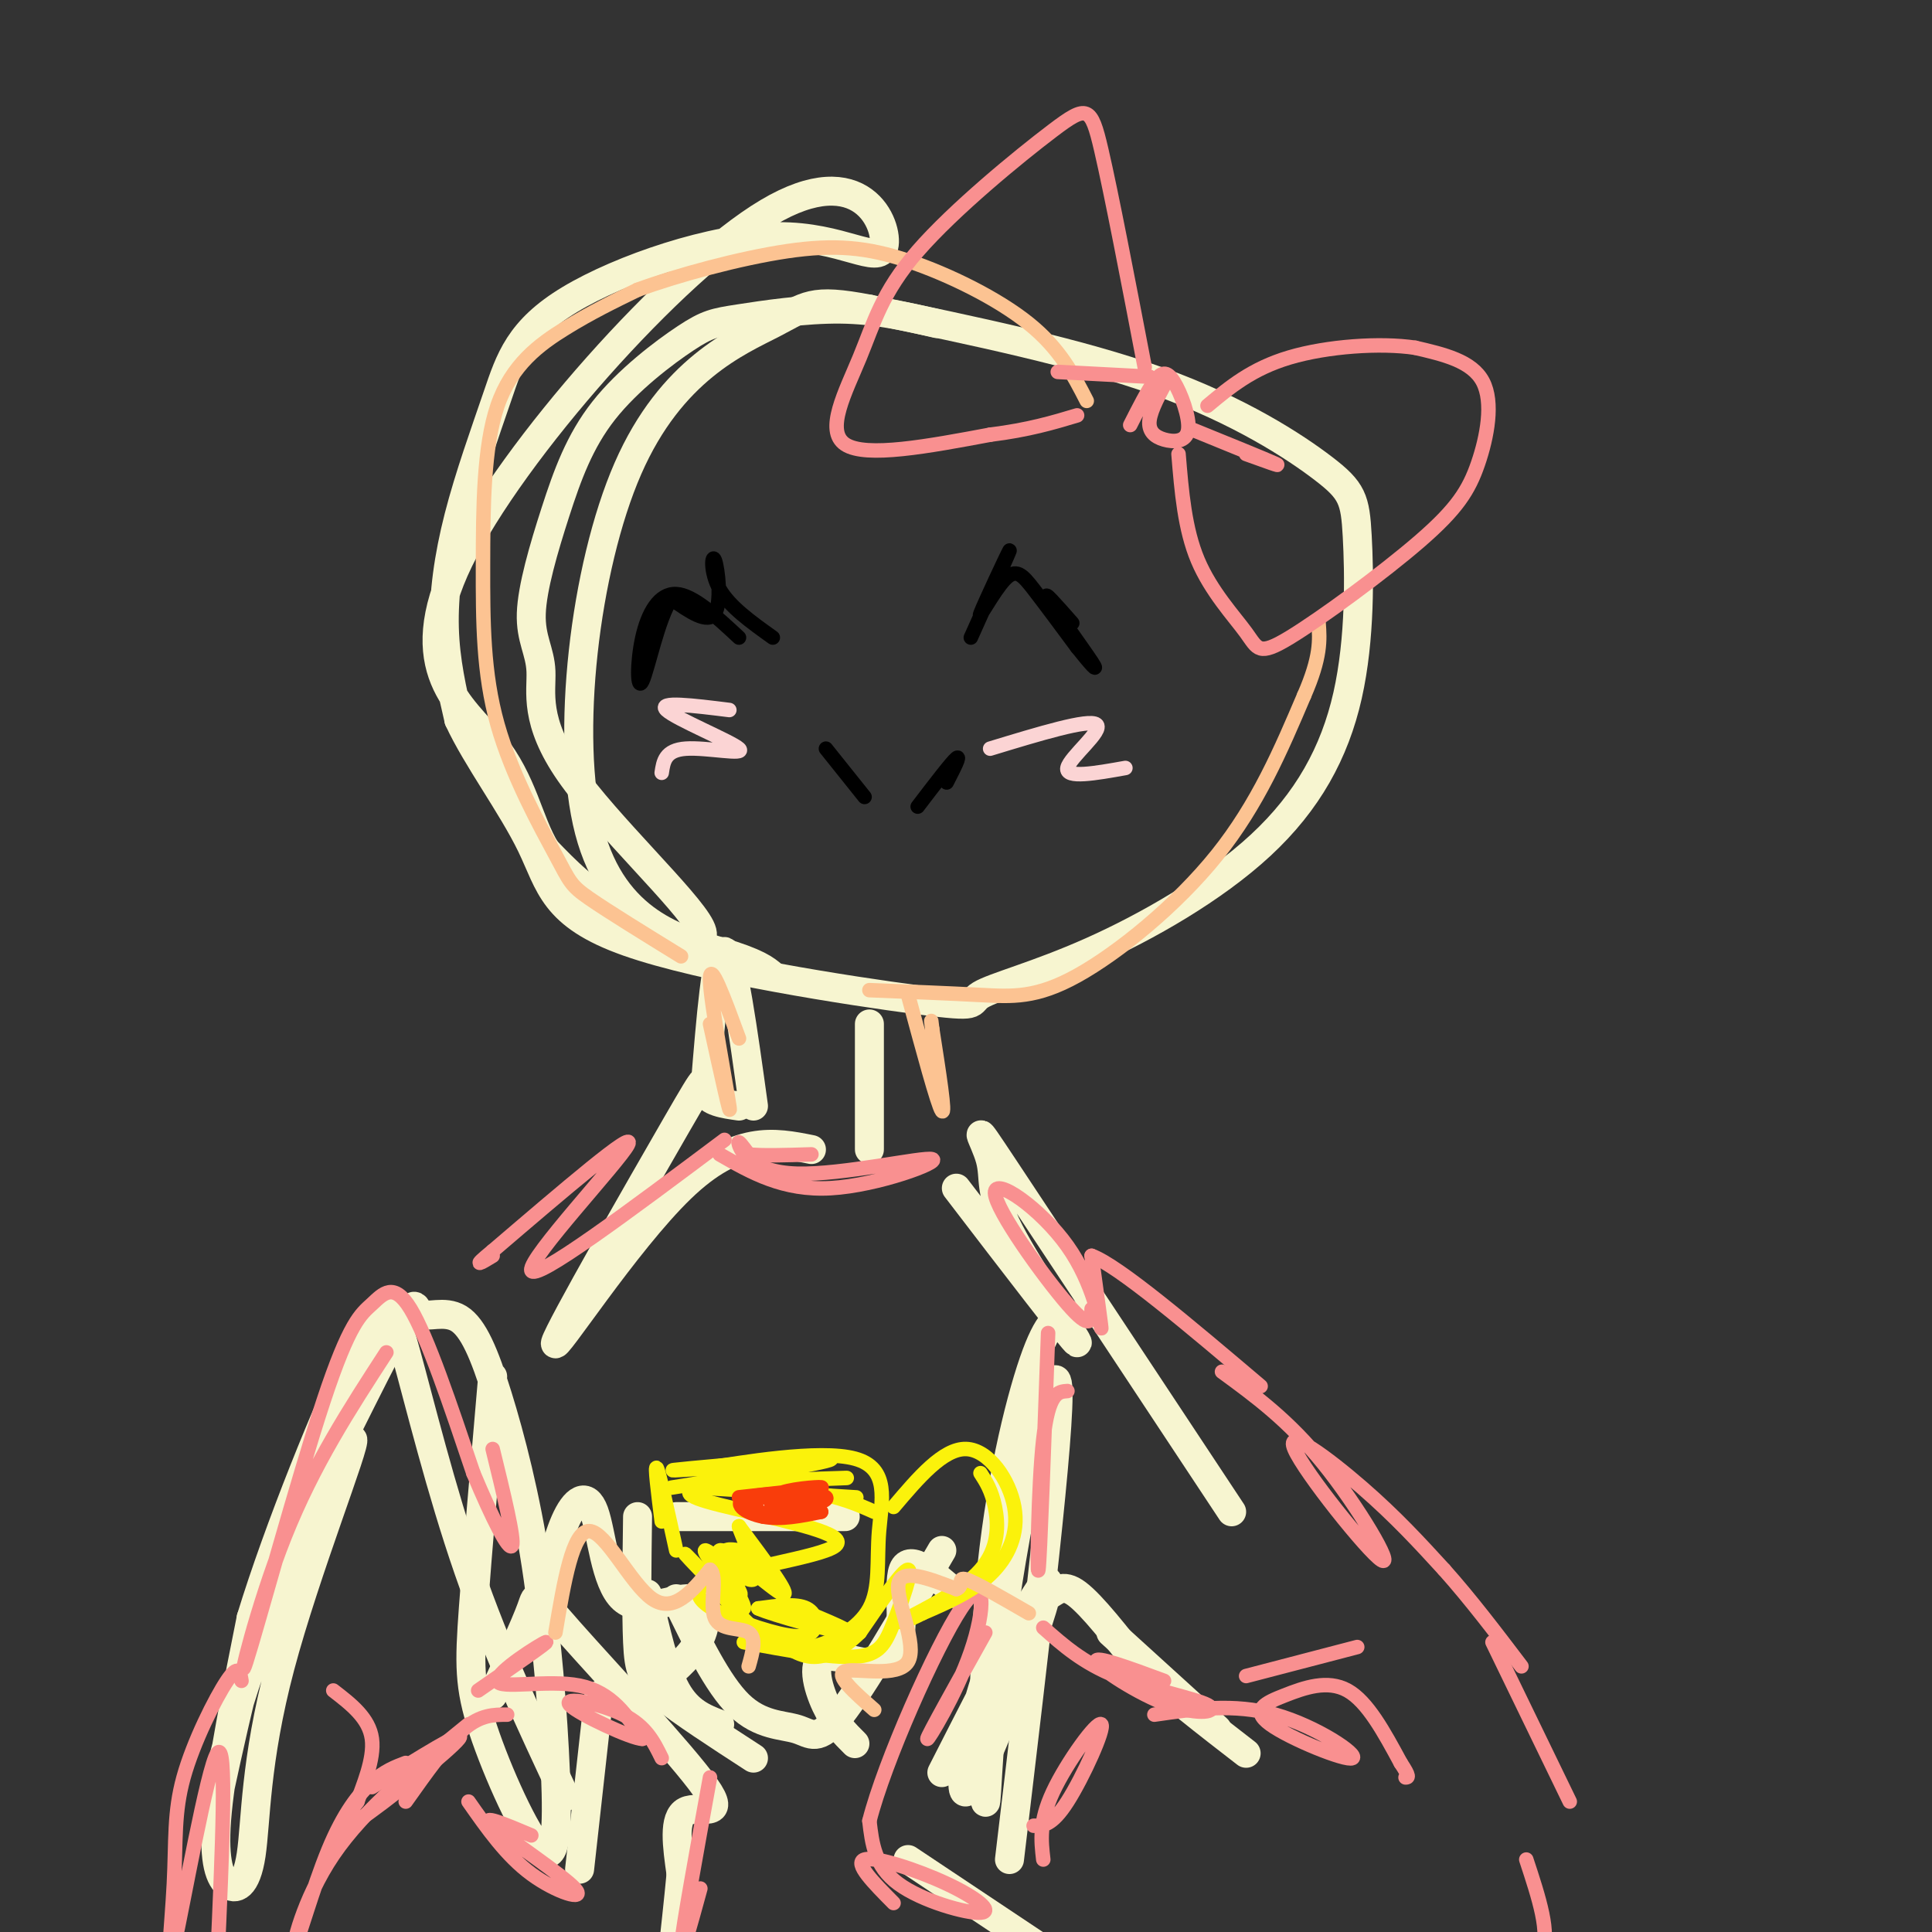 <svg viewBox='0 0 400 400' version='1.1' xmlns='http://www.w3.org/2000/svg' xmlns:xlink='http://www.w3.org/1999/xlink'><rect x="0" y="0" width="400" height="400" fill="#333333" stroke="none"/><g fill='none' stroke='rgb(247,245,208)' stroke-width='6' stroke-linecap='round' stroke-linejoin='round'><path d='M194,67c-6.289,-1.460 -12.578,-2.920 -20,-3c-7.422,-0.080 -15.978,1.221 -21,2c-5.022,0.779 -6.509,1.035 -11,4c-4.491,2.965 -11.986,8.638 -17,15c-5.014,6.362 -7.548,13.415 -10,21c-2.452,7.585 -4.821,15.704 -5,21c-0.179,5.296 1.833,7.770 2,12c0.167,4.230 -1.512,10.216 6,21c7.512,10.784 24.215,26.365 27,32c2.785,5.635 -8.347,1.324 -16,-3c-7.653,-4.324 -11.826,-8.662 -16,-13'/><path d='M113,176c-3.619,-5.894 -4.667,-14.130 -11,-22c-6.333,-7.870 -17.953,-15.373 -7,-38c10.953,-22.627 44.478,-60.376 64,-72c19.522,-11.624 25.040,2.879 24,7c-1.040,4.121 -8.638,-2.139 -22,-2c-13.362,0.139 -32.486,6.678 -43,13c-10.514,6.322 -12.416,12.426 -15,20c-2.584,7.574 -5.850,16.616 -8,25c-2.150,8.384 -3.186,16.110 -3,23c0.186,6.890 1.593,12.945 3,19'/><path d='M95,149c3.584,7.808 11.045,17.829 15,26c3.955,8.171 4.406,14.491 20,20c15.594,5.509 46.333,10.207 60,12c13.667,1.793 10.262,0.680 13,-1c2.738,-1.680 11.619,-3.926 23,-9c11.381,-5.074 25.263,-12.977 35,-22c9.737,-9.023 15.330,-19.166 18,-31c2.670,-11.834 2.417,-25.357 2,-33c-0.417,-7.643 -0.997,-9.404 -7,-14c-6.003,-4.596 -17.429,-12.027 -34,-18c-16.571,-5.973 -38.285,-10.486 -60,-15'/><path d='M180,64c-12.227,-2.346 -12.796,-0.712 -20,3c-7.204,3.712 -21.044,9.500 -30,30c-8.956,20.500 -13.026,55.712 -8,75c5.026,19.288 19.150,22.654 27,25c7.850,2.346 9.425,3.673 11,5'/><path d='M156,229c-2.167,-15.667 -4.333,-31.333 -6,-32c-1.667,-0.667 -2.833,13.667 -4,28'/><path d='M180,212c0.000,12.917 0.000,25.833 0,26c0.000,0.167 0.000,-12.417 0,-25'/><path d='M168,238c-7.746,-1.545 -15.493,-3.091 -27,8c-11.507,11.091 -26.775,34.818 -26,32c0.775,-2.818 17.593,-32.182 25,-45c7.407,-12.818 5.402,-9.091 6,-7c0.598,2.091 3.799,2.545 7,3'/><path d='M198,246c12.081,15.772 24.163,31.544 25,32c0.837,0.456 -9.569,-14.404 -14,-23c-4.431,-8.596 -2.885,-10.930 -4,-15c-1.115,-4.070 -4.890,-9.877 3,2c7.890,11.877 27.445,41.439 47,71'/><path d='M221,272c-1.974,0.577 -3.949,1.155 -7,10c-3.051,8.845 -7.179,25.959 -9,46c-1.821,20.041 -1.333,43.011 -1,45c0.333,1.989 0.513,-17.003 4,-41c3.487,-23.997 10.282,-52.999 11,-45c0.718,7.999 -4.641,53.000 -10,98'/><path d='M102,285c-1.582,18.269 -3.165,36.538 -4,48c-0.835,11.462 -0.924,16.118 2,25c2.924,8.882 8.860,21.992 12,25c3.140,3.008 3.484,-4.084 3,-16c-0.484,-11.916 -1.797,-28.655 -4,-43c-2.203,-14.345 -5.298,-26.297 -8,-35c-2.702,-8.703 -5.013,-14.158 -8,-16c-2.987,-1.842 -6.650,-0.073 -8,-1c-1.350,-0.927 -0.386,-4.551 -5,4c-4.614,8.551 -14.807,29.275 -25,50'/><path d='M57,326c-6.896,20.302 -11.637,46.059 -13,51c-1.363,4.941 0.653,-10.932 8,-32c7.347,-21.068 20.026,-47.331 21,-47c0.974,0.331 -9.758,27.257 -15,47c-5.242,19.743 -4.993,32.302 -6,39c-1.007,6.698 -3.271,7.534 -5,6c-1.729,-1.534 -2.923,-5.438 -2,-15c0.923,-9.562 3.961,-24.781 7,-40'/><path d='M52,335c5.603,-18.364 16.110,-44.273 22,-56c5.890,-11.727 7.163,-9.273 10,1c2.837,10.273 7.239,28.364 13,45c5.761,16.636 12.880,31.818 20,47'/><path d='M120,387c0.000,0.000 4.000,-36.000 4,-36'/><path d='M132,314c-0.133,10.044 -0.267,20.089 0,26c0.267,5.911 0.933,7.689 5,11c4.067,3.311 11.533,8.156 19,13'/><path d='M134,330c1.750,7.750 3.500,15.500 6,20c2.500,4.500 5.750,5.750 9,7'/><path d='M140,331c4.280,8.845 8.560,17.690 13,22c4.440,4.310 9.042,4.083 12,5c2.958,0.917 4.274,2.976 9,-3c4.726,-5.976 12.863,-19.988 21,-34'/><path d='M140,314c0.000,0.000 35.000,0.000 35,0'/><path d='M112,334c1.510,-7.244 3.020,-14.489 5,-19c1.980,-4.511 4.431,-6.289 6,-2c1.569,4.289 2.256,14.644 6,18c3.744,3.356 10.547,-0.289 14,0c3.453,0.289 3.558,4.511 2,8c-1.558,3.489 -4.779,6.244 -8,9'/><path d='M137,348c-2.167,2.500 -3.583,4.250 -5,6'/><path d='M198,330c-4.837,-4.219 -9.675,-8.437 -11,-5c-1.325,3.437 0.861,14.530 -2,18c-2.861,3.470 -10.770,-0.681 -14,0c-3.230,0.681 -1.780,6.195 0,10c1.780,3.805 3.890,5.903 6,8'/><path d='M195,367c11.152,-21.893 22.303,-43.786 22,-39c-0.303,4.786 -12.062,36.252 -16,42c-3.938,5.748 -0.056,-14.222 4,-25c4.056,-10.778 8.284,-12.363 11,-14c2.716,-1.637 3.919,-3.325 7,-1c3.081,2.325 8.041,8.662 13,15'/><path d='M236,345c5.833,5.500 13.917,11.750 22,18'/><path d='M230,338c0.000,0.000 22.000,20.000 22,20'/><path d='M188,385c0.000,0.000 30.000,20.000 30,20'/><path d='M102,351c3.354,-7.223 6.708,-14.447 8,-18c1.292,-3.553 0.522,-3.437 8,5c7.478,8.437 23.206,25.195 28,32c4.794,6.805 -1.344,3.659 -4,5c-2.656,1.341 -1.828,7.171 -1,13'/><path d='M141,388c-0.500,5.333 -1.250,12.167 -2,19'/></g>
<g fill='none' stroke='rgb(249,144,144)' stroke-width='3' stroke-linecap='round' stroke-linejoin='round'><path d='M149,239c6.593,3.780 13.187,7.560 23,7c9.813,-0.560 22.847,-5.459 21,-6c-1.847,-0.541 -18.574,3.278 -28,3c-9.426,-0.278 -11.550,-4.651 -12,-6c-0.450,-1.349 0.775,0.325 2,2'/><path d='M155,239c2.500,0.333 7.750,0.167 13,0'/><path d='M150,236c-19.733,14.778 -39.467,29.556 -40,27c-0.533,-2.556 18.133,-22.444 20,-26c1.867,-3.556 -13.067,9.222 -28,22'/><path d='M102,259c-4.667,3.833 -2.333,2.417 0,1'/><path d='M80,280c-7.554,11.628 -15.108,23.256 -21,38c-5.892,14.744 -10.123,32.606 -8,26c2.123,-6.606 10.600,-37.678 16,-54c5.400,-16.322 7.723,-17.894 10,-20c2.277,-2.106 4.508,-4.744 8,1c3.492,5.744 8.246,19.872 13,34'/><path d='M98,305c3.978,9.511 7.422,16.289 8,15c0.578,-1.289 -1.711,-10.644 -4,-20'/><path d='M77,370c9.933,-6.200 19.867,-12.400 18,-10c-1.867,2.400 -15.533,13.400 -21,17c-5.467,3.600 -2.733,-0.200 0,-4'/><path d='M74,373c1.022,-3.067 3.578,-8.733 3,-13c-0.578,-4.267 -4.289,-7.133 -8,-10'/><path d='M50,348c-0.290,-1.807 -0.580,-3.614 -3,0c-2.420,3.614 -6.969,12.648 -9,20c-2.031,7.352 -1.544,13.022 -2,22c-0.456,8.978 -1.853,21.263 0,13c1.853,-8.263 6.958,-37.075 9,-40c2.042,-2.925 1.021,20.038 0,43'/><path d='M84,373c4.250,-6.000 8.500,-12.000 12,-15c3.500,-3.000 6.250,-3.000 9,-3'/><path d='M97,357c-10.777,8.759 -21.553,17.518 -28,27c-6.447,9.482 -8.563,19.686 -8,19c0.563,-0.686 3.805,-12.262 7,-20c3.195,-7.738 6.341,-11.640 9,-14c2.659,-2.360 4.829,-3.180 7,-4'/><path d='M99,350c7.476,-5.167 14.952,-10.333 14,-10c-0.952,0.333 -10.333,6.167 -10,8c0.333,1.833 10.381,-0.333 17,1c6.619,1.333 9.810,6.167 13,11'/><path d='M133,360c-1.940,0.107 -13.292,-5.125 -15,-7c-1.708,-1.875 6.226,-0.393 11,2c4.774,2.393 6.387,5.696 8,9'/><path d='M147,368c-2.833,15.583 -5.667,31.167 -6,35c-0.333,3.833 1.833,-4.083 4,-12'/><path d='M97,373c3.923,5.601 7.845,11.202 13,15c5.155,3.798 11.542,5.792 9,3c-2.542,-2.792 -14.012,-10.369 -17,-13c-2.988,-2.631 2.506,-0.315 8,2'/><path d='M185,394c-4.123,-4.161 -8.246,-8.322 -6,-9c2.246,-0.678 10.860,2.128 17,5c6.140,2.872 9.807,5.812 7,6c-2.807,0.188 -12.088,-2.375 -17,-6c-4.912,-3.625 -5.456,-8.313 -6,-13'/><path d='M180,377c3.072,-12.164 13.751,-36.075 19,-44c5.249,-7.925 5.067,0.136 2,9c-3.067,8.864 -9.019,18.533 -9,18c0.019,-0.533 6.010,-11.266 12,-22'/><path d='M216,337c4.088,3.625 8.175,7.250 15,10c6.825,2.750 16.386,4.624 19,6c2.614,1.376 -1.719,2.255 -8,0c-6.281,-2.255 -14.509,-7.644 -15,-9c-0.491,-1.356 6.754,1.322 14,4'/><path d='M214,378c1.881,0.030 3.762,0.060 7,-5c3.238,-5.060 7.833,-15.208 7,-16c-0.833,-0.792 -7.095,7.774 -10,14c-2.905,6.226 -2.452,10.113 -2,14'/><path d='M239,355c8.237,-1.191 16.474,-2.383 25,0c8.526,2.383 17.340,8.340 16,9c-1.340,0.660 -12.833,-3.978 -17,-7c-4.167,-3.022 -1.006,-4.429 3,-6c4.006,-1.571 8.859,-3.306 13,-1c4.141,2.306 7.571,8.653 11,15'/><path d='M290,365c2.000,3.000 1.500,3.000 1,3'/><path d='M258,347c0.000,0.000 23.000,-6.000 23,-6'/><path d='M217,276c-0.844,23.467 -1.689,46.933 -2,49c-0.311,2.067 -0.089,-17.267 1,-27c1.089,-9.733 3.044,-9.867 5,-10'/><path d='M226,271c-0.019,2.356 -0.038,4.711 -5,-1c-4.962,-5.711 -14.866,-19.490 -15,-23c-0.134,-3.510 9.502,3.247 15,11c5.498,7.753 6.856,16.501 7,17c0.144,0.499 -0.928,-7.250 -2,-15'/><path d='M226,260c5.500,2.000 20.250,14.500 35,27'/><path d='M253,284c6.887,5.032 13.774,10.064 21,19c7.226,8.936 14.793,21.777 12,20c-2.793,-1.777 -15.944,-18.171 -18,-23c-2.056,-4.829 6.984,1.906 14,8c7.016,6.094 12.008,11.547 17,17'/><path d='M299,325c5.500,6.167 10.750,13.083 16,20'/><path d='M309,340c0.000,0.000 16.000,33.000 16,33'/><path d='M316,385c2.583,7.833 5.167,15.667 3,19c-2.167,3.333 -9.083,2.167 -16,1'/></g>
<g fill='none' stroke='rgb(251,242,11)' stroke-width='3' stroke-linecap='round' stroke-linejoin='round'><path d='M140,321c-1.750,-8.000 -3.500,-16.000 -4,-17c-0.500,-1.000 0.250,5.000 1,11'/><path d='M145,308c17.444,1.089 34.889,2.178 32,2c-2.889,-0.178 -26.111,-1.622 -31,-2c-4.889,-0.378 8.556,0.311 22,1'/><path d='M168,309c5.833,0.833 9.417,2.417 13,4'/><path d='M154,340c8.964,1.655 17.929,3.310 23,3c5.071,-0.310 6.250,-2.583 8,-7c1.750,-4.417 4.071,-10.976 3,-11c-1.071,-0.024 -5.536,6.488 -10,13'/><path d='M178,338c-3.378,3.356 -6.822,5.244 -10,5c-3.178,-0.244 -6.089,-2.622 -9,-5'/><path d='M147,307c15.378,-0.533 30.756,-1.067 28,-1c-2.756,0.067 -23.644,0.733 -30,2c-6.356,1.267 1.822,3.133 10,5'/><path d='M155,313c7.395,2.010 20.881,4.534 18,7c-2.881,2.466 -22.131,4.873 -27,8c-4.869,3.127 4.643,6.972 11,9c6.357,2.028 9.558,2.238 11,1c1.442,-1.238 1.126,-3.925 -1,-5c-2.126,-1.075 -6.063,-0.537 -10,0'/><path d='M157,333c2.889,1.333 15.111,4.667 18,5c2.889,0.333 -3.556,-2.333 -10,-5'/><path d='M185,312c5.143,-6.060 10.286,-12.119 15,-12c4.714,0.119 9.000,6.417 10,12c1.000,5.583 -1.286,10.452 -5,14c-3.714,3.548 -8.857,5.774 -14,8'/><path d='M191,334c-3.697,1.885 -5.939,2.598 -3,1c2.939,-1.598 11.061,-5.507 15,-10c3.939,-4.493 3.697,-9.569 3,-13c-0.697,-3.431 -1.848,-5.215 -3,-7'/><path d='M139,308c17.222,-2.756 34.444,-5.511 33,-6c-1.444,-0.489 -21.556,1.289 -29,2c-7.444,0.711 -2.222,0.356 3,0'/><path d='M146,304c7.192,-1.139 23.671,-3.985 31,-2c7.329,1.985 5.508,8.803 5,15c-0.508,6.197 0.297,11.775 -2,16c-2.297,4.225 -7.695,7.099 -12,8c-4.305,0.901 -7.516,-0.171 -11,-3c-3.484,-2.829 -7.242,-7.414 -11,-12'/><path d='M146,326c-3.193,-3.388 -5.676,-5.858 -3,-3c2.676,2.858 10.511,11.044 11,10c0.489,-1.044 -6.368,-11.320 -5,-12c1.368,-0.680 10.962,8.234 13,9c2.038,0.766 -3.481,-6.617 -9,-14'/><path d='M153,316c0.023,0.864 4.581,10.024 3,11c-1.581,0.976 -9.300,-6.233 -10,-6c-0.700,0.233 5.619,7.909 7,9c1.381,1.091 -2.177,-4.403 -3,-7c-0.823,-2.597 1.088,-2.299 3,-2'/></g>
<g fill='none' stroke='rgb(252,195,146)' stroke-width='3' stroke-linecap='round' stroke-linejoin='round'><path d='M115,338c1.778,-10.556 3.556,-21.111 7,-21c3.444,0.111 8.556,10.889 13,14c4.444,3.111 8.222,-1.444 12,-6'/><path d='M147,325c1.667,1.238 -0.167,7.333 1,10c1.167,2.667 5.333,1.905 7,3c1.667,1.095 0.833,4.048 0,7'/><path d='M181,354c-4.137,-3.637 -8.274,-7.274 -6,-8c2.274,-0.726 10.958,1.458 13,-2c2.042,-3.458 -2.560,-12.560 -2,-16c0.560,-3.440 6.280,-1.220 12,1'/><path d='M198,329c1.733,-0.600 0.067,-2.600 2,-2c1.933,0.600 7.467,3.800 13,7'/><path d='M180,205c8.214,0.327 16.429,0.655 23,1c6.571,0.345 11.500,0.708 20,-4c8.500,-4.708 20.571,-14.488 29,-25c8.429,-10.512 13.214,-21.756 18,-33'/><path d='M270,144c3.500,-8.000 3.250,-11.500 3,-15'/><path d='M141,198c-7.577,-4.667 -15.154,-9.334 -19,-12c-3.846,-2.666 -3.960,-3.330 -7,-9c-3.040,-5.670 -9.005,-16.345 -12,-27c-2.995,-10.655 -3.019,-21.289 -3,-33c0.019,-11.711 0.082,-24.499 3,-33c2.918,-8.501 8.691,-12.715 14,-16c5.309,-3.285 10.155,-5.643 15,-8'/><path d='M132,60c8.187,-3.014 21.153,-6.550 31,-8c9.847,-1.450 16.574,-0.813 25,2c8.426,2.813 18.550,7.804 25,13c6.450,5.196 9.225,10.598 12,16'/><path d='M147,212c2.267,10.333 4.533,20.667 4,17c-0.533,-3.667 -3.867,-21.333 -4,-26c-0.133,-4.667 2.933,3.667 6,12'/><path d='M188,206c3.083,11.417 6.167,22.833 7,24c0.833,1.167 -0.583,-7.917 -2,-17'/><path d='M193,213c-0.333,-2.833 -0.167,-1.417 0,0'/></g>
<g fill='none' stroke='rgb(249,144,144)' stroke-width='3' stroke-linecap='round' stroke-linejoin='round'><path d='M242,78c-1.861,3.368 -3.721,6.735 -4,9c-0.279,2.265 1.025,3.427 3,4c1.975,0.573 4.622,0.556 5,-2c0.378,-2.556 -1.514,-7.650 -3,-10c-1.486,-2.350 -2.568,-1.957 -4,0c-1.432,1.957 -3.216,5.479 -5,9'/><path d='M237,76c-3.443,-17.947 -6.885,-35.894 -9,-45c-2.115,-9.106 -2.901,-9.371 -10,-4c-7.099,5.371 -20.511,16.378 -28,25c-7.489,8.622 -9.055,14.860 -12,22c-2.945,7.140 -7.270,15.183 -3,18c4.270,2.817 17.135,0.409 30,-2'/><path d='M205,90c8.000,-1.000 13.000,-2.500 18,-4'/><path d='M219,77c0.000,0.000 19.000,1.000 19,1'/><path d='M244,94c0.636,7.767 1.271,15.533 4,22c2.729,6.467 7.551,11.634 10,15c2.449,3.366 2.527,4.932 9,1c6.473,-3.932 19.343,-13.363 27,-20c7.657,-6.637 10.100,-10.479 12,-16c1.900,-5.521 3.257,-12.720 1,-17c-2.257,-4.280 -8.129,-5.640 -14,-7'/><path d='M293,72c-7.200,-1.089 -18.200,-0.311 -26,2c-7.800,2.311 -12.400,6.156 -17,10'/><path d='M247,89c7.583,3.083 15.167,6.167 17,7c1.833,0.833 -2.083,-0.583 -6,-2'/></g>
<g fill='none' stroke='rgb(0,0,0)' stroke-width='3' stroke-linecap='round' stroke-linejoin='round'><path d='M201,132c4.179,-9.289 8.357,-18.577 8,-18c-0.357,0.577 -5.250,11.021 -6,13c-0.750,1.979 2.644,-4.506 5,-7c2.356,-2.494 3.673,-0.998 6,2c2.327,2.998 5.663,7.499 9,12'/><path d='M223,134c2.667,3.369 4.833,5.792 3,3c-1.833,-2.792 -7.667,-10.798 -9,-13c-1.333,-2.202 1.833,1.399 5,5'/><path d='M160,132c-4.482,-3.202 -8.964,-6.405 -11,-10c-2.036,-3.595 -1.625,-7.583 -1,-6c0.625,1.583 1.464,8.738 0,11c-1.464,2.262 -5.232,-0.369 -9,-3'/><path d='M139,124c-2.681,3.759 -4.884,14.657 -6,17c-1.116,2.343 -1.147,-3.869 0,-9c1.147,-5.131 3.470,-9.180 7,-9c3.530,0.180 8.265,4.590 13,9'/><path d='M171,155c0.000,0.000 8.000,10.000 8,10'/><path d='M190,167c3.500,-4.583 7.000,-9.167 8,-10c1.000,-0.833 -0.500,2.083 -2,5'/></g>
<g fill='none' stroke='rgb(251,212,212)' stroke-width='3' stroke-linecap='round' stroke-linejoin='round'><path d='M205,155c10.222,-3.111 20.444,-6.222 22,-5c1.556,1.222 -5.556,6.778 -6,9c-0.444,2.222 5.778,1.111 12,0'/><path d='M151,147c-7.488,-0.935 -14.976,-1.869 -13,0c1.976,1.869 13.417,6.542 15,8c1.583,1.458 -6.690,-0.298 -11,0c-4.310,0.298 -4.655,2.649 -5,5'/></g>
<g fill='none' stroke='rgb(249,61,11)' stroke-width='3' stroke-linecap='round' stroke-linejoin='round'><path d='M153,310c8.022,-0.867 16.044,-1.733 17,-2c0.956,-0.267 -5.156,0.067 -8,1c-2.844,0.933 -2.422,2.467 -2,4'/><path d='M160,313c3.161,0.006 12.064,-1.978 11,-3c-1.064,-1.022 -12.094,-1.083 -16,0c-3.906,1.083 -0.687,3.309 3,4c3.687,0.691 7.844,-0.155 12,-1'/><path d='M170,313c-0.800,-1.000 -8.800,-3.000 -12,-3c-3.200,0.000 -1.600,2.000 0,4'/></g>
</svg>